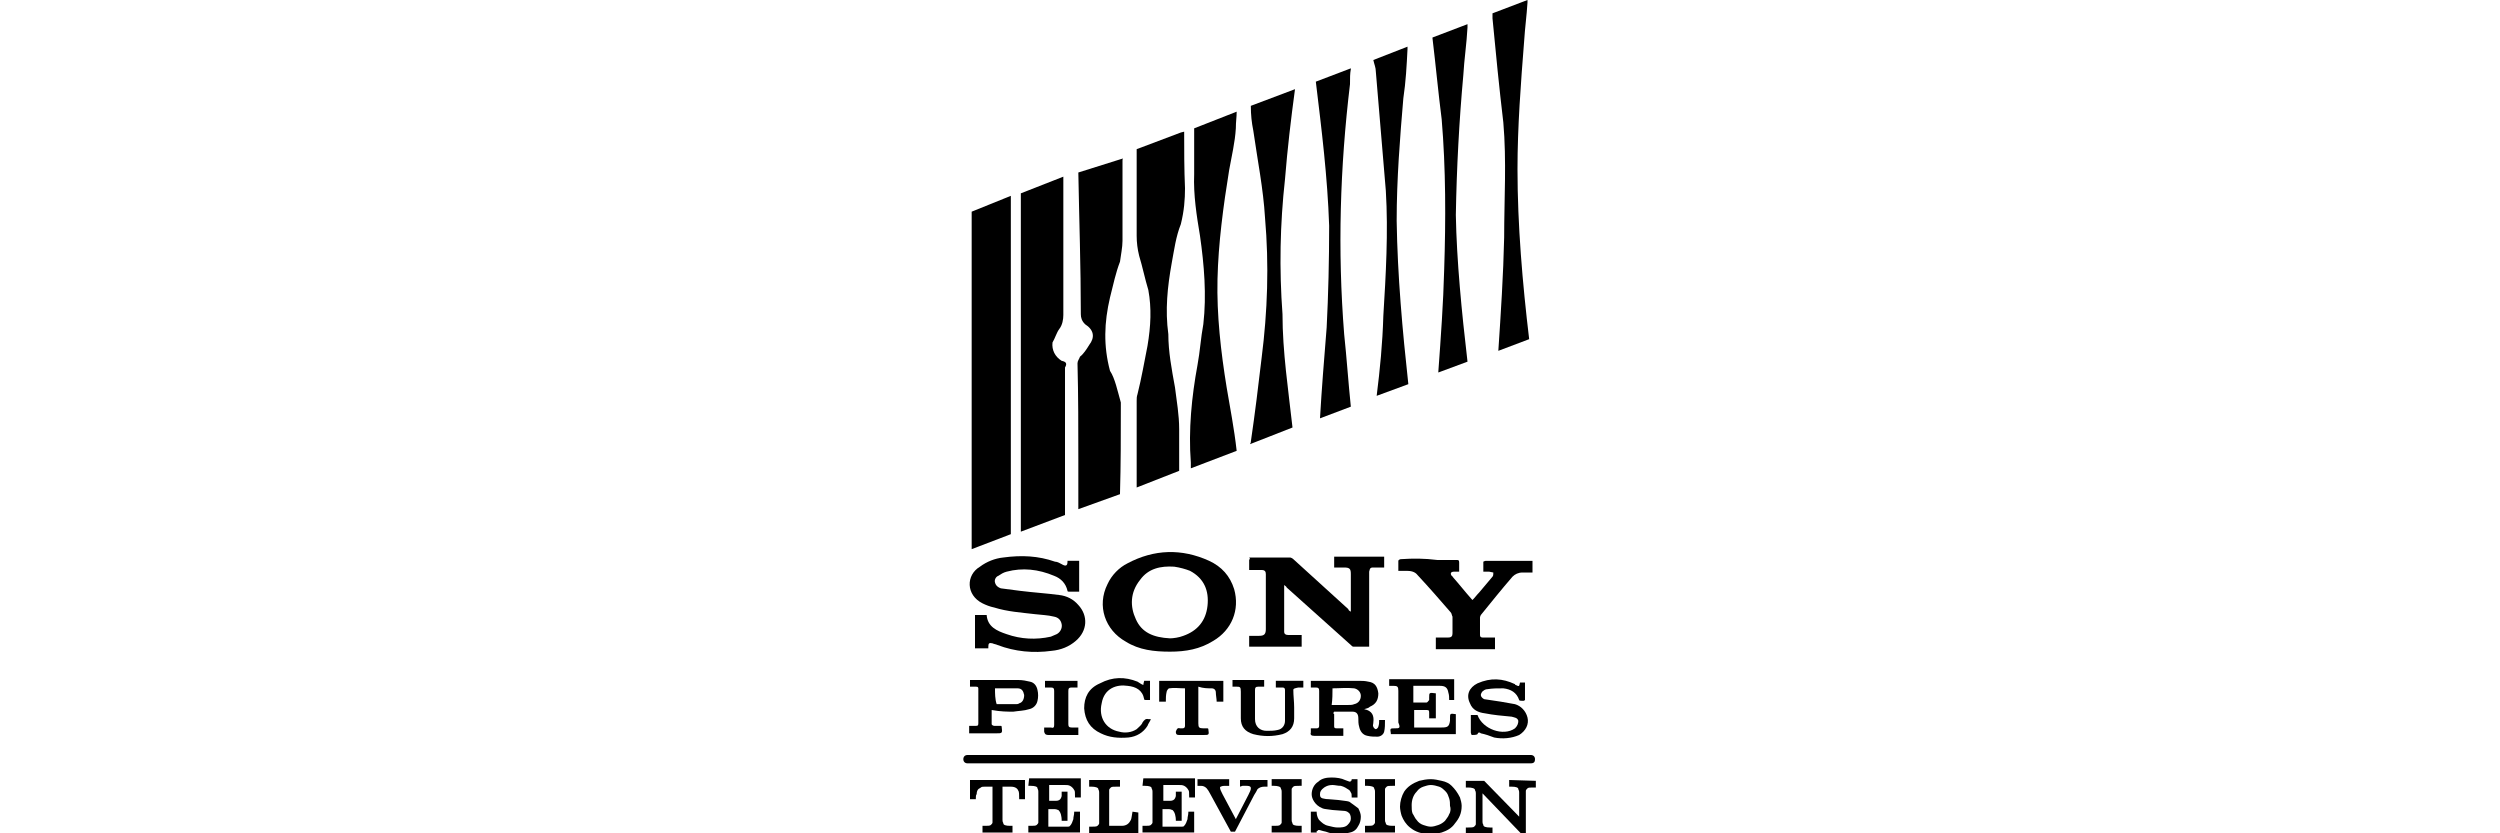 <?xml version="1.0" encoding="utf-8"?>
<!-- Generator: Adobe Illustrator 19.1.0, SVG Export Plug-In . SVG Version: 6.00 Build 0)  -->
<svg version="1.1" id="Слой_1" xmlns="http://www.w3.org/2000/svg" xmlns:xlink="http://www.w3.org/1999/xlink" x="0px" y="0px"
	 viewBox="-1550 659.3 300 100" style="enable-background:new -1550 659.3 300 100;" xml:space="preserve">
<style type="text/css">
	.st0{fill:none;}
</style>
<g>
	<g>
		<path class="st0" d="M-1376.6,754.3c-0.2-0.3-0.5-0.5-0.8-0.6s-0.6-0.2-1-0.2c-0.3,0-0.6,0.1-0.9,0.2c-0.3,0.1-0.5,0.3-0.8,0.6
			c-0.4,0.5-0.6,1-0.6,1.6c0,0.3,0.1,0.6,0.1,1c0.1,0.3,0.3,0.5,0.5,0.8c0.2,0.3,0.5,0.5,0.8,0.6s0.5,0.2,0.9,0.2
			c0.3,0,0.6-0.1,0.9-0.2c0.3-0.1,0.5-0.3,0.8-0.5c0.2-0.2,0.4-0.5,0.5-0.8c0.1-0.3,0.2-0.6,0.2-1c0-0.3-0.1-0.6-0.1-0.9
			C-1376.1,754.8-1376.4,754.6-1376.6,754.3z"/>
		<path class="st0" d="M-1388.1,743.8c0.3,0,0.5,0,0.8-0.1c0.5-0.1,0.8-0.5,0.8-1s-0.3-0.9-0.8-0.9c-0.9-0.1-1.7,0-2.6,0
			c0,0.6,0,1.3,0,2C-1389.4,743.8-1388.8,743.8-1388.1,743.8z"/>
		<path class="st0" d="M-1409.6,736.1c0.3-0.1,1-0.1,1.6-0.3c1.7-0.6,2.7-1.8,2.9-3.6c0.2-1.8-0.4-3.4-2.1-4.2
			c-0.6-0.3-1.3-0.5-1.9-0.5c-1.6-0.1-3.1,0.2-4.1,1.6c-1.1,1.5-1.2,3.2-0.4,4.9C-1412.9,735.4-1411.4,736-1409.6,736.1z"/>
		<path class="st0" d="M-1428.4,743.8c0.1,0,0.3-0.1,0.4-0.1c0.4-0.1,0.7-0.5,0.6-1c0-0.5-0.3-0.8-0.8-0.8c-0.9-0.1-1.8,0-2.7,0
			c0,0.6,0,1.3,0,2C-1429.9,743.8-1429.1,743.8-1428.4,743.8z"/>
		<path d="M-1400.1,726.5c0,0.4,0,0.8,0,1.2c0.5,0,1,0,1.5,0c0.4,0,0.5,0.2,0.5,0.5c0,2.2,0,4.4,0,6.6c0,0.6-0.2,0.8-0.8,0.8
			c-0.4,0-0.8,0-1.2,0c0,0.5,0,0.9,0,1.3c2.1,0,4.2,0,6.3,0c0-0.5,0-0.9,0-1.4c-0.5,0-1.1,0-1.6,0c-0.3,0-0.5-0.1-0.5-0.4
			c0-0.1,0-0.2,0-0.3c0-1.6,0-3.3,0-4.9c0-0.1,0-0.2,0-0.4c0.1,0.1,0.3,0.2,0.3,0.3c2.6,2.3,5.1,4.6,7.7,6.9
			c0.1,0.1,0.2,0.2,0.3,0.2c0.6,0,1.2,0,1.9,0c0-0.1,0-0.3,0-0.5c0-2.7,0-5.3,0-8c0-0.1,0-0.3,0-0.5c0.1-0.5,0.2-0.5,0.6-0.5
			c0.4,0,0.8,0,1.2,0c0-0.5,0-0.9,0-1.3c-2,0-4,0-6,0c0,0.4,0,0.8,0,1.3c0.4,0,0.8,0,1.2,0c0.7,0,0.8,0.2,0.8,0.8c0,1,0,2.1,0,3.2
			c0,0.4,0,0.8,0,1.3c-0.2-0.1-0.3-0.2-0.3-0.3c-2.2-2-4.4-4-6.6-6c-0.1-0.1-0.3-0.2-0.4-0.2c-1.6,0-3.3,0-4.9,0
			C-1399.9,726.4-1400.1,726.4-1400.1,726.5z"/>
		<path d="M-1432.1,731.7c0.4,0.2,0.9,0.4,1.4,0.5c1.6,0.5,3.2,0.6,4.9,0.8c0.8,0.1,1.5,0.1,2.3,0.3c0.5,0.1,0.8,0.4,0.9,0.9
			c0.1,0.5-0.2,1-0.6,1.2c-0.2,0.1-0.5,0.2-0.7,0.3c-1.8,0.4-3.6,0.3-5.3-0.3c-1.2-0.4-2.3-0.9-2.4-2.3c-0.5,0-1,0-1.4,0
			c0,1.4,0,2.7,0,4c0.5,0,1,0,1.6,0c0-0.1,0-0.1,0-0.2c0-0.4,0.1-0.5,0.5-0.4c0.2,0.1,0.4,0.1,0.6,0.2c2.1,0.8,4.3,1,6.5,0.7
			c1.1-0.1,2.1-0.5,2.9-1.2c1.4-1.2,1.5-3,0.3-4.3c-0.6-0.7-1.4-1.1-2.3-1.2c-1.5-0.2-3.1-0.3-4.7-0.5c-0.8-0.1-1.5-0.2-2.3-0.3
			c-0.3-0.1-0.6-0.3-0.7-0.7c-0.1-0.3,0.1-0.7,0.4-0.8c0.3-0.2,0.6-0.4,1-0.5c1.9-0.5,3.8-0.3,5.7,0.5c0.8,0.3,1.4,0.9,1.6,1.8
			c0,0.1,0.1,0.1,0.2,0.1c0.4,0,0.8,0,1.2,0c0-1.2,0-2.5,0-3.7c-0.5,0-1,0-1.4,0c0,0.1,0,0.1,0,0.1c0,0.5-0.2,0.6-0.7,0.3
			c-0.2-0.1-0.5-0.3-0.8-0.3c-2-0.7-4-0.8-6.2-0.5c-1,0.1-2,0.5-2.8,1.1C-1434.1,728.3-1434.1,730.7-1432.1,731.7z"/>
		<path d="M-1414.9,736.3c1.6,1,3.4,1.2,5.3,1.2c1.9,0,3.6-0.3,5.2-1.3c2.2-1.3,3.2-3.7,2.5-6.2c-0.5-1.6-1.5-2.7-3-3.4
			c-3.3-1.5-6.6-1.4-9.8,0.3c-1,0.5-1.9,1.4-2.4,2.5C-1418.4,732-1417.4,734.9-1414.9,736.3z M-1413.2,728.9c1-1.4,2.5-1.7,4.1-1.6
			c0.7,0.1,1.4,0.3,1.9,0.5c1.7,0.9,2.3,2.4,2.1,4.2c-0.2,1.8-1.2,3-2.9,3.6c-0.5,0.2-1.2,0.3-1.6,0.3c-2-0.1-3.4-0.7-4.1-2.3
			C-1414.4,732.1-1414.4,730.4-1413.2,728.9z"/>
		<path d="M-1381.9,726.4c-0.1,0-0.3,0.1-0.3,0.2c0,0.4,0,0.8,0,1.2c0.4,0,0.7,0,1,0c0.5,0,1,0.1,1.3,0.5c1.4,1.5,2.7,3,4,4.5
			c0.1,0.1,0.1,0.3,0.2,0.5c0,0.7,0,1.4,0,2c0,0.3-0.1,0.5-0.5,0.5c-0.5,0-1,0-1.5,0c0,0.5,0,0.9,0,1.4c2.4,0,4.7,0,7.1,0
			c0-0.5,0-0.9,0-1.4c-0.5,0-1,0-1.5,0c-0.2,0-0.3-0.1-0.3-0.3c0-0.7,0-1.4,0-2.1c0-0.1,0.1-0.3,0.1-0.3c1.3-1.6,2.5-3.1,3.8-4.6
			c0.3-0.3,0.7-0.5,1.2-0.5c0.4,0,0.8,0,1.2,0c0-0.5,0-1,0-1.4c-0.4,0-0.8,0-1.2,0c-1.4,0-2.9,0-4.4,0c-0.1,0-0.3,0.1-0.3,0.1
			c0,0.4,0,0.8,0,1.2c0.3,0,0.5,0,0.7,0c0.1,0,0.4,0.1,0.5,0.1c0,0.2,0,0.4-0.1,0.5c-0.5,0.6-1,1.2-1.6,1.9
			c-0.3,0.3-0.5,0.6-0.8,0.9c-0.1-0.1-0.1-0.1-0.1-0.1c-0.8-0.9-1.5-1.8-2.3-2.7c0-0.1-0.1-0.1-0.1-0.1c-0.2-0.3-0.1-0.5,0.3-0.5
			c0.2,0,0.3,0,0.6,0c0-0.4,0-0.8,0-1.1c0-0.3-0.1-0.3-0.3-0.3c-0.8,0-1.5,0-2.3,0C-1379.1,726.3-1380.4,726.3-1381.9,726.4z"/>
		<path d="M-1389.9,744.7c0.8,0,1.4,0,2.2,0c0.5,0,0.7,0.3,0.7,0.8c0,0.3,0,0.7,0.1,1c0.1,0.5,0.4,1,1,1.1c0.4,0.1,0.8,0.1,1.2,0.1
			c0.3,0,0.7-0.2,0.8-0.6c0.1-0.4,0.1-0.9,0.1-1.4c-0.3,0-0.5,0-0.7,0c0,0.3,0,0.5-0.1,0.8c0,0.1-0.2,0.3-0.3,0.3s-0.3-0.2-0.3-0.3
			c-0.1-0.1,0-0.3,0-0.5c0.1-0.8-0.1-1.4-1.1-1.6c0.3-0.1,0.5-0.1,0.7-0.3c0.7-0.3,1-0.8,1-1.6c-0.1-0.8-0.4-1.3-1.2-1.4
			c-0.4-0.1-0.8-0.1-1.2-0.1c-1.8,0-3.6,0-5.4,0c-0.1,0-0.1,0-0.3,0c0,0.3,0,0.5,0,0.8c0.2,0,0.4,0,0.6,0c0.3,0,0.4,0.1,0.4,0.4
			c0,1.4,0,2.8,0,4.2c0,0.2-0.1,0.3-0.3,0.3s-0.4,0-0.7,0c0,0.2,0,0.3,0,0.5c-0.1,0.3,0.1,0.4,0.4,0.4c0.8,0,1.6,0,2.5,0
			c0.3,0,0.6,0,1,0c0-0.3,0-0.6,0-0.9c-0.3,0-0.5,0-0.8,0s-0.3-0.1-0.3-0.3c0-0.5,0-0.9,0-1.4
			C-1390.1,744.9-1389.9,744.7-1389.9,744.7z M-1390.1,741.9c0.9,0,1.7-0.1,2.6,0c0.5,0.1,0.8,0.5,0.8,0.9c0,0.5-0.3,0.9-0.8,1
			c-0.2,0.1-0.5,0.1-0.8,0.1c-0.6,0-1.2,0-1.9,0C-1390.1,743.2-1390.1,742.5-1390.1,741.9z"/>
		<path d="M-1368.2,746.7c-1.4,1-3.9,0.1-4.5-1.6c-0.2,0-0.5,0-0.8,0c0,0.8,0,1.4,0,2.1c0,0.1,0.1,0.3,0.1,0.3c0.2,0,0.6,0,0.7-0.1
			c0.1-0.3,0.3-0.2,0.4-0.1c0.5,0.1,1.1,0.3,1.6,0.5c1,0.2,2.1,0.1,3-0.3c0.8-0.5,1.2-1.3,1-2.1c-0.2-0.8-0.8-1.4-1.5-1.6
			c-0.5-0.1-1.2-0.2-1.7-0.3c-0.7-0.1-1.4-0.2-2-0.3c-0.2-0.1-0.4-0.3-0.4-0.5c0-0.1,0.1-0.4,0.3-0.5c0.1-0.1,0.3-0.2,0.5-0.2
			c0.6-0.1,1.2-0.1,1.9-0.1c0.9,0.1,1.6,0.5,1.9,1.4c0,0.1,0.3,0.1,0.5,0.1c0.1,0,0.2-0.1,0.2-0.1c0-0.7,0-1.4,0-2.1
			c-0.3,0-0.5,0-0.6,0c-0.1,0.5-0.1,0.5-0.5,0.3c-0.1,0-0.1-0.1-0.1-0.1c-1.5-0.7-2.9-0.8-4.5-0.1c-1,0.5-1.4,1.4-0.9,2.4
			c0.3,0.8,1,1.1,1.8,1.2c1,0.2,2.1,0.3,3.2,0.4c0.3,0.1,0.7,0.1,0.8,0.5C-1367.8,746.1-1367.9,746.4-1368.2,746.7z"/>
		<path d="M-1382.6,746.7c-0.6,0-0.6,0-0.5,0.6c0,0.1,0,0.1,0,0.1c2.6,0,5.1,0,7.8,0c0-0.4,0-0.8,0-1.2s0-0.8,0-1.2
			c-0.7-0.1-0.7-0.1-0.7,0.5c0,0.1,0,0.2,0,0.3c-0.1,0.7-0.3,0.8-1,0.8c-1,0-2,0-3,0c-0.1,0-0.2,0-0.3,0c0-0.7,0-1.4,0-2.1
			c0.5,0,1,0,1.5,0c0.3,0,0.3,0.1,0.3,0.4c0,0.2,0,0.4,0,0.6c0.3,0,0.5,0,0.8,0c0-1,0-2,0-3c-0.8-0.1-0.8-0.1-0.8,0.5
			c0,0.1,0,0.2,0,0.3c-0.1,0.1-0.2,0.3-0.3,0.3c-0.5,0-1,0-1.6,0c0-0.7,0-1.4,0-2c0.1,0,0.2,0,0.3,0c1,0,2,0,2.9,0
			c0.6,0,0.9,0.2,1,0.8c0.1,0.3,0.1,0.6,0.1,0.9c0.2,0,0.4,0,0.6,0c0-0.8,0-1.6,0-2.5c-2.6,0-5.2,0-7.8,0c0,0.3,0,0.5,0,0.8
			c0.2,0,0.3,0,0.5,0c0.5,0,0.6,0.1,0.6,0.6c0,1.2,0,2.5,0,3.8C-1381.9,746.7-1382.1,746.7-1382.6,746.7z"/>
		<path d="M-1428.4,744.7c0.6-0.1,1.3-0.1,1.9-0.3c0.5-0.1,0.9-0.5,1-1c0.1-0.4,0.1-0.9,0-1.3c-0.1-0.5-0.4-0.9-0.9-1
			c-0.4-0.1-0.9-0.2-1.4-0.2c-1.9,0-3.6,0-5.5,0c-0.1,0-0.2,0-0.3,0c0,0.3,0,0.5,0,0.8c0.3,0,0.5,0,0.7,0c0.3,0,0.3,0.1,0.3,0.3
			c0,1.4,0,2.7,0,4.1c0,0.3-0.1,0.3-0.3,0.3c-0.3,0-0.5,0-0.8,0c0,0.3,0,0.6,0,0.9c1.1,0,2.1,0,3.2,0c0.8,0,0.8,0,0.7-0.8
			c0,0,0-0.1-0.1-0.1c-0.3,0-0.5,0-0.8,0c-0.1,0-0.3-0.1-0.3-0.2c0-0.5,0-1.1,0-1.7C-1429.9,744.7-1429.1,744.7-1428.4,744.7z
			 M-1430.6,741.9c0.9,0,1.8,0,2.7,0c0.5,0,0.7,0.3,0.8,0.8c0,0.5-0.2,0.9-0.6,1c-0.1,0.1-0.3,0.1-0.4,0.1c-0.8,0-1.6,0-2.3,0
			C-1430.6,743.2-1430.6,742.5-1430.6,741.9z"/>
		<path d="M-1394.2,741.8c0.2,0,0.4,0,0.6,0c0-0.3,0-0.6,0-0.8c-1.1,0-2.2,0-3.3,0c0,0.3,0,0.5,0,0.8c0.3,0,0.5,0,0.8,0
			c0.2,0,0.3,0.1,0.3,0.3c0,1.2,0,2.5,0,3.7c0,0.5-0.3,1-0.9,1.1c-0.4,0.1-0.9,0.1-1.3,0.1c-0.8,0-1.4-0.5-1.4-1.4
			c0-1.2,0-2.3,0-3.5c0-0.3,0.1-0.4,0.4-0.4s0.5,0,0.7,0c0-0.3,0-0.6,0-0.8c-1.3,0-2.5,0-3.8,0c0,0.3,0,0.5,0,0.8c0.1,0,0.3,0,0.4,0
			c0.5,0,0.6,0,0.6,0.6c0,1.1,0,2.1,0,3.2c0,1,0.5,1.6,1.5,1.9c1.2,0.3,2.3,0.3,3.5,0c0.9-0.3,1.4-0.9,1.4-1.9c0-0.4,0-0.9,0-1.3
			c0-0.7-0.1-1.4-0.1-2.1C-1394.8,741.9-1394.6,741.9-1394.2,741.8z"/>
		<path d="M-1419.9,744.3c0.1,1.4,0.7,2.4,2,3c1,0.5,2.1,0.6,3.3,0.5c1-0.1,1.8-0.6,2.3-1.4c0.1-0.3,0.3-0.5,0.4-0.8
			c-0.1,0-0.3,0-0.3,0c-0.3-0.1-0.5,0.1-0.7,0.4c-0.1,0.3-0.4,0.5-0.7,0.8c-0.6,0.4-1.4,0.5-2.1,0.3c-1.6-0.3-2.5-1.7-2.1-3.4
			c0.3-1.8,1.8-2.3,3.1-2.1c1,0.1,1.8,0.5,2,1.6c0,0.1,0.1,0.1,0.2,0.1c0.1,0,0.3,0,0.5,0c0-0.8,0-1.5,0-2.3c-0.3,0-0.5,0-0.7,0
			c0,0.1-0.1,0.3-0.1,0.5c-0.3-0.1-0.5-0.3-0.7-0.4c-1.5-0.6-3-0.6-4.5,0.2C-1419.4,741.9-1419.9,743-1419.9,744.3z"/>
		<path d="M-1404.6,741.9c0.3,0,0.5,0.2,0.5,0.5c0,0.3,0.1,0.8,0.1,1.1c0.3,0,0.5,0,0.8,0c0-0.8,0-1.6,0-2.5c-2.6,0-5.2,0-7.7,0
			c0,0.8,0,1.6,0,2.5c0.3,0,0.5,0,0.8,0c0-0.4,0-0.8,0.1-1.2c0-0.1,0.2-0.4,0.3-0.4c0.6-0.1,1.2,0,1.9,0c0,1.5,0,3,0,4.5
			c0,0.2-0.1,0.3-0.3,0.3c-0.1,0-0.1,0-0.3,0c-0.3-0.1-0.4,0.1-0.5,0.4c0,0.4,0.2,0.4,0.5,0.4c1,0,1.9,0,2.8,0c0.7,0,0.7,0,0.6-0.7
			c0,0,0-0.1-0.1-0.1c-0.1,0-0.3,0-0.5,0c-0.5,0-0.6-0.1-0.6-0.6c0-1.2,0-2.4,0-3.6c0-0.2,0-0.5,0-0.8
			C-1405.6,741.9-1405.1,741.9-1404.6,741.9z"/>
		<path d="M-1424.1,747.5c1.1,0,2.1,0,3.2,0c0.1,0,0.2,0,0.3,0c0-0.3,0-0.5,0-0.9c-0.3,0-0.5,0-0.8,0s-0.4-0.1-0.4-0.4
			c0-1.4,0-2.7,0-4c0-0.3,0.1-0.4,0.4-0.4c0.2,0,0.5,0,0.7,0c0-0.3,0-0.6,0-0.8c-1.3,0-2.6,0-3.9,0c0,0.3,0,0.5,0,0.8
			c0.3,0,0.5,0,0.7,0c0.3,0,0.4,0.1,0.4,0.4c0,1.4,0,2.7,0,4.1c0,0.3-0.1,0.4-0.4,0.3c-0.3,0-0.5,0-0.8,0c0,0.2,0,0.3,0,0.5
			C-1424.6,747.5-1424.4,747.5-1424.1,747.5z"/>
		<path d="M-1433.6,755.2h0.7v-0.1c0-0.2,0-0.4,0.1-0.5c0-0.3,0.1-0.5,0.2-0.6c0.1-0.1,0.2-0.1,0.3-0.2c0.1-0.1,0.3-0.1,0.5-0.1h0.9
			v4c0,0.2,0,0.2,0,0.3l0,0c0,0.1-0.1,0.2-0.2,0.3c-0.1,0.1-0.4,0.1-0.7,0.1h-0.3v0.8h3.6v-0.8h-0.3c-0.5,0-0.8-0.1-0.8-0.3
			c0-0.1-0.1-0.1-0.1-0.4v-4h1c0.5,0,0.8,0.2,0.9,0.5c0.1,0.1,0.1,0.5,0.1,0.9v0.1h0.7v-2.3h-6.6L-1433.6,755.2L-1433.6,755.2z"/>
		<path d="M-1426.6,753.6h0.3c0.5,0,0.8,0.1,0.8,0.3c0,0.1,0.1,0.1,0.1,0.4v3.4c0,0.2,0,0.2,0,0.3l0,0c0,0.1-0.1,0.2-0.2,0.3
			c-0.1,0.1-0.4,0.1-0.7,0.1h-0.3v0.8h6.2v-2.5h-0.7v0.1c0,0.3-0.1,0.5-0.1,0.8c-0.1,0.3-0.2,0.6-0.4,0.8c-0.1,0.1-0.1,0.1-0.3,0.1
			c-0.1,0-0.3,0-0.5,0h-1.8v-2.1h0.8c0.2,0,0.3,0.1,0.4,0.1c0.1,0.1,0.2,0.2,0.3,0.5c0,0.1,0.1,0.3,0.1,0.7v0.1h0.7v-3.5h-0.7v0.1
			c0,0.1,0,0.3,0,0.4c0,0.1-0.1,0.3-0.1,0.3c-0.1,0.2-0.3,0.3-0.6,0.3h-0.8v-1.9h1.8c0.3,0,0.5,0,0.7,0.1s0.4,0.3,0.5,0.5
			c0.1,0.1,0.1,0.3,0.1,0.8v0.1h0.7v-2.3h-6.2L-1426.6,753.6L-1426.6,753.6z"/>
		<path d="M-1414.1,756.7c-0.1,0.5-0.1,0.8-0.2,1c-0.2,0.4-0.5,0.7-1.1,0.7h-1.5v-4c0-0.2,0-0.2,0-0.3l0,0c0-0.1,0.1-0.2,0.2-0.3
			c0.1-0.1,0.3-0.1,0.7-0.1h0.4v-0.8h-3.7v0.8h0.3c0.4,0,0.8,0.1,0.8,0.3c0,0.1,0.1,0.1,0.1,0.4v3.4c0,0.2,0,0.2,0,0.3l0,0
			c0,0.1-0.1,0.2-0.2,0.3c-0.1,0.1-0.4,0.1-0.7,0.1h-0.3v0.8h5.9v-2.5L-1414.1,756.7L-1414.1,756.7z"/>
		<path d="M-1412.9,753.6h0.3c0.5,0,0.8,0.1,0.8,0.3c0,0.1,0.1,0.1,0.1,0.4v3.4c0,0.2,0,0.2,0,0.3l0,0c0,0.1-0.1,0.2-0.2,0.3
			c-0.1,0.1-0.4,0.1-0.7,0.1h-0.3v0.8h6.2v-2.5h-0.7v0.1c0,0.3-0.1,0.5-0.1,0.8c-0.1,0.3-0.2,0.6-0.4,0.8c-0.1,0.1-0.1,0.1-0.3,0.1
			c-0.1,0-0.3,0-0.5,0h-1.8v-2.1h0.8c0.2,0,0.3,0.1,0.4,0.1c0.1,0.1,0.2,0.2,0.3,0.5c0,0.1,0.1,0.3,0.1,0.7v0.1h0.7v-3.5h-0.7v0.1
			c0,0.1,0,0.3,0,0.4c0,0.1-0.1,0.3-0.1,0.3c-0.1,0.2-0.3,0.3-0.6,0.3h-0.8v-1.9h1.8c0.3,0,0.5,0,0.7,0.1s0.4,0.3,0.5,0.5
			c0.1,0.1,0.1,0.3,0.1,0.8v0.1h0.7v-2.3h-6.2L-1412.9,753.6L-1412.9,753.6z"/>
		<path d="M-1400.9,753.6h0.5c0.5,0,0.5,0.2,0.5,0.3c0,0.2-0.1,0.4-0.3,0.8l-1.5,2.9l-1.6-3c-0.2-0.4-0.3-0.6-0.3-0.8
			c0-0.1,0.1-0.1,0.1-0.1s0.1-0.1,0.5-0.1h0.5v-0.8h-3.8v0.8h0.4c0.3,0,0.5,0.1,0.7,0.3c0.1,0.1,0.3,0.4,0.5,0.8l2.4,4.4h0.5
			l2.3-4.4c0.2-0.3,0.3-0.5,0.4-0.7c0.2-0.2,0.5-0.3,0.8-0.3h0.4v-0.8h-3.3v0.8L-1400.9,753.6L-1400.9,753.6z"/>
		<path d="M-1397.4,753.6h0.3c0.4,0,0.8,0.1,0.8,0.3c0,0.1,0.1,0.1,0.1,0.4v3.4c0,0.2,0,0.2,0,0.3l0,0c0,0.1-0.1,0.2-0.2,0.3
			c-0.1,0.1-0.4,0.1-0.7,0.1h-0.3v0.8h3.6v-0.8h-0.3c-0.5,0-0.8-0.1-0.8-0.3c0-0.1-0.1-0.1-0.1-0.4v-3.4c0-0.2,0-0.2,0-0.3l0,0
			c0-0.1,0.1-0.2,0.2-0.3c0.1-0.1,0.3-0.1,0.7-0.1h0.3v-0.8h-3.6V753.6z"/>
		<path d="M-1388.1,755.5c-0.3-0.1-0.7-0.1-1.3-0.2l-1.2-0.1c-0.4,0-0.6-0.1-0.7-0.1c-0.3-0.1-0.3-0.3-0.3-0.5
			c0-0.3,0.1-0.5,0.5-0.8c0.3-0.2,0.6-0.3,1-0.3c0.3,0,0.6,0.1,1,0.1c0.4,0.1,0.7,0.3,1,0.5c0.1,0.1,0.1,0.1,0.2,0.3
			c0.1,0.1,0.1,0.3,0.1,0.5v0.1h0.7v-2.2h-0.7v0.1c0,0.1-0.1,0.1-0.1,0.1c0,0.1-0.1,0.1-0.1,0.1c-0.1,0-0.3-0.1-0.6-0.2
			c-0.4-0.2-1-0.3-1.6-0.3c-0.6,0-1.2,0.1-1.6,0.5c-0.5,0.3-0.8,0.9-0.8,1.5c0,0.3,0.1,0.6,0.3,0.9c0.2,0.3,0.5,0.6,1,0.8
			c0.2,0.1,0.6,0.1,1.2,0.2l1.3,0.1c0.3,0,0.5,0.1,0.6,0.2c0.2,0.1,0.3,0.4,0.3,0.7c0,0.3-0.1,0.5-0.4,0.8c-0.3,0.3-0.8,0.3-1.2,0.3
			c-0.3,0-0.7-0.1-1.1-0.2c-0.5-0.1-0.8-0.4-1.1-0.7c-0.1-0.1-0.3-0.5-0.3-0.9v-0.1h-0.7v2.5h0.7v-0.1c0-0.1,0-0.1,0.1-0.1
			c0,0,0,0,0.1-0.1c0.1,0,0.1,0,0.1,0c0.1,0,0.3,0.1,0.8,0.2c0.5,0.2,1.1,0.3,1.7,0.3c0.4,0,0.8-0.1,1.2-0.2c0.5-0.1,0.8-0.4,1-0.8
			c0.2-0.3,0.3-0.7,0.3-1.1c0-0.3-0.1-0.6-0.3-1C-1387.4,756-1387.8,755.7-1388.1,755.5z"/>
		<path d="M-1386.2,753.6h0.3c0.4,0,0.8,0.1,0.8,0.3c0,0.1,0.1,0.1,0.1,0.4v3.4c0,0.2,0,0.2,0,0.3l0,0c0,0.1-0.1,0.2-0.2,0.3
			c-0.1,0.1-0.4,0.1-0.7,0.1h-0.3v0.8h3.6v-0.8h-0.3c-0.5,0-0.8-0.1-0.8-0.3c0-0.1-0.1-0.1-0.1-0.4v-3.4c0-0.2,0-0.2,0-0.3l0,0
			c0-0.1,0.1-0.2,0.2-0.3c0.1-0.1,0.3-0.1,0.7-0.1h0.3v-0.8h-3.6V753.6z"/>
		<path d="M-1375.8,753.6c-0.3-0.3-0.7-0.5-1.2-0.6c-0.4-0.1-0.9-0.2-1.3-0.2c-0.5,0-1,0.1-1.4,0.2c-0.8,0.3-1.4,0.7-1.8,1.3
			c-0.3,0.5-0.5,1.2-0.5,1.8c0,0.3,0.1,0.8,0.2,1.1c0.2,0.5,0.5,1,1,1.4c0.6,0.5,1.4,0.8,2.5,0.8c0.5,0,0.9-0.1,1.3-0.2
			c0.6-0.2,1.2-0.5,1.6-1.1c0.5-0.6,0.8-1.2,0.8-2.1c0-0.3-0.1-0.7-0.2-1C-1375.1,754.4-1375.4,754-1375.8,753.6z M-1376.1,757
			c-0.1,0.3-0.3,0.5-0.5,0.8c-0.2,0.2-0.5,0.4-0.8,0.5s-0.6,0.2-0.9,0.2s-0.6-0.1-0.9-0.2s-0.6-0.3-0.8-0.6
			c-0.2-0.2-0.3-0.5-0.5-0.8c-0.1-0.3-0.1-0.6-0.1-1c0-0.6,0.2-1.2,0.6-1.6c0.2-0.3,0.5-0.5,0.8-0.6s0.6-0.2,0.9-0.2s0.7,0.1,1,0.2
			s0.5,0.3,0.8,0.6c0.2,0.2,0.3,0.5,0.4,0.8c0.1,0.3,0.1,0.6,0.1,0.9C-1375.9,756.3-1375.9,756.7-1376.1,757z"/>
		<path d="M-1368.9,752.9v0.8h0.3c0.5,0,0.8,0.1,0.8,0.3c0,0.1,0.1,0.1,0.1,0.4v2.9l-4.2-4.3h-2.2v0.8h0.3c0.4,0,0.8,0.1,0.8,0.3
			c0,0.1,0.1,0.1,0.1,0.4v3.4c0,0.2,0,0.2,0,0.3l0,0c0,0.1-0.1,0.2-0.2,0.3c-0.1,0.1-0.4,0.1-0.7,0.1h-0.3v0.8h3.2v-0.8h-0.3
			c-0.5,0-0.8-0.1-0.8-0.3c0-0.1-0.1-0.1-0.1-0.4v-3.4l4.7,4.9h0.5v-4.9c0-0.2,0-0.2,0-0.3l0,0c0-0.1,0.1-0.2,0.2-0.3
			c0.1-0.1,0.3-0.1,0.7-0.1h0.3V753L-1368.9,752.9L-1368.9,752.9z"/>
		<path d="M-1365.8,750.4c0-0.3-0.2-0.5-0.5-0.5h-67.6c-0.3,0-0.5,0.2-0.5,0.5c0,0.3,0.2,0.5,0.5,0.5h67.6
			C-1365.9,750.9-1365.8,750.7-1365.8,750.4z"/>
	</g>
	<g>
		<g>
			<path d="M-1384.8,706.8C-1384.8,706.8-1384.9,706.8-1384.8,706.8l3.8-1.4c-0.7-6.4-1.3-13-1.4-19.6c0-5,0.4-10,0.8-14.7
				c0.3-2,0.4-3.9,0.5-5.9c0-0.1,0-0.1,0-0.3l-4.1,1.6c0.1,0.5,0.3,0.9,0.3,1.4c0.4,4.7,0.8,9.5,1.2,14.3c0.3,5,0,10.1-0.3,15
				C-1384.1,700.6-1384.4,703.6-1384.8,706.8z"/>
			<path d="M-1396.1,697c-0.4-5.4-0.3-10.8,0.3-16.2c0.3-3.7,0.7-7.1,1.2-10.8l-5.3,2l0,0c0,1.1,0.1,2,0.3,3c0.5,3.5,1.2,7,1.4,10.4
				c0.5,5.7,0.3,11.3-0.4,16.8c-0.4,3.4-0.8,6.7-1.3,10.1c0,0.1,0,0.1-0.1,0.3l5.1-2C-1395.4,706.1-1396.1,701.5-1396.1,697z"/>
			<path d="M-1391.6,709.5l3.7-1.4c-0.3-2.9-0.5-5.9-0.8-8.7c-0.8-10.1-0.5-20,0.7-30c0-0.7,0-1.3,0.1-1.8c0,0,0,0,0-0.1l-4.2,1.6
				l0,0c0.7,5.8,1.4,11.4,1.6,17.3c0,4.1-0.1,8.3-0.3,12.2C-1391.1,702.3-1391.4,706-1391.6,709.5z"/>
		</g>
		<path d="M-1422.6,702.6c-0.8-0.5-1.2-1.3-1.1-2.2c0.3-0.5,0.5-1.2,0.8-1.6c0.4-0.5,0.5-1.2,0.5-1.7c0-5.7,0-11,0-16.6l-5.1,2
			c0,12.2,0,24.4,0,36.7l0,0v3.9l5.3-2c0-0.1,0-0.3,0-0.4c0-5.3,0-10.6,0-15.9c0-0.4,0-1.1,0-1.4
			C-1421.9,702.9-1422.1,702.7-1422.6,702.6z"/>
		<g>
			<path d="M-1374.4,668.3c0.1-1.8,0.4-3.8,0.5-5.7c0-0.1,0-0.1,0-0.1v-0.3l-4.2,1.6v0.1c0.4,3.3,0.7,6.6,1.1,9.7
				c0.5,5.9,0.5,12.1,0.3,18.1c-0.1,3.9-0.4,8.1-0.7,12.2c0,0,0,0,0,0.1l3.5-1.3c-0.7-6-1.3-12.1-1.4-17.6
				C-1375.2,679.4-1374.9,673.8-1374.4,668.3z"/>
			<path d="M-1370.2,701.4l3.7-1.4c-0.8-6.7-1.4-13.7-1.4-20.4c0-5.1,0.4-10.3,0.8-15.4c0.1-1.6,0.3-3,0.4-4.6c0-0.1,0-0.1,0-0.3
				l-4.2,1.6v0.3l0,0l0,0v0.3c0.4,4.2,0.8,8.3,1.3,12.5c0.4,4.6,0.1,9.2,0.1,13.8C-1369.6,692.3-1369.9,696.9-1370.2,701.4z"/>
		</g>
		<path d="M-1433.4,684.7C-1433.4,684.8-1433.4,684.8-1433.4,684.7c0,8,0,15.8,0,23.8c0,5.5,0,10.9,0,16.4l0,0v0.3l4.7-1.8v-4.5l0,0
			c0-12,0-24,0-36.1L-1433.4,684.7z"/>
		<path d="M-1420.6,680c0.1,5.7,0.3,11.3,0.3,17c0,0.4,0.1,0.8,0.5,1.2c1.1,0.7,1.2,1.6,0.5,2.5c-0.3,0.5-0.7,1.1-1.1,1.4
			c-0.1,0.3-0.3,0.5-0.3,0.8c0.1,3.9,0.1,7.8,0.1,11.6l0,0v5.9l5-1.8v-0.1c0.1-3.4,0.1-7,0.1-10.4c0-0.3,0-0.4,0-0.5
			c-0.4-1.4-0.7-2.9-1.3-3.8c-0.8-3-0.7-5.8,0-8.8c0.4-1.6,0.7-3,1.2-4.3c0.1-0.8,0.3-1.7,0.3-2.5c0-3.3,0-6.4,0-9.6
			c0-0.1,0-0.3,0.1-0.3L-1420.6,680z"/>
		<path d="M-1407.9,675.1l-0.4,0.1l0,0l-5.3,2c0,0.1,0,0.3,0,0.3c0,3.3,0,6.7,0,10.1c0,0.8,0.1,1.6,0.3,2.4c0.4,1.3,0.7,2.8,1.1,4.1
			c0.4,2.2,0.3,4.3-0.1,6.7c-0.4,2-0.7,3.8-1.2,5.8c-0.1,0.3-0.1,0.5-0.1,0.8c0,2.6,0,5.1,0,7.8l0,0v2.6l5.1-2v-0.1
			c0-1.6,0-3.3,0-4.9c0-1.7-0.3-3.4-0.5-5c-0.4-2.2-0.8-4.3-0.8-6.4c-0.4-2.9-0.1-5.7,0.4-8.5c0.3-1.6,0.5-3.2,1.1-4.7
			c0.4-1.6,0.5-3,0.5-4.3C-1407.9,679.6-1407.9,677.3-1407.9,675.1L-1407.9,675.1L-1407.9,675.1
			C-1407.9,675.2-1407.9,675.1-1407.9,675.1z"/>
		<path d="M-1402.8,705.8c-0.7-4.3-1.2-8.7-1.1-13c0.1-4.3,0.7-8.8,1.4-13.1c0.3-1.7,0.7-3.3,0.8-5c0-0.8,0.1-1.3,0.1-2l-5.1,2
			c0,0,0,0.3,0,0.4c0,1.7,0,3.4,0,5.1c-0.1,2.5,0.3,5,0.7,7.4c0.5,3.5,0.8,7.1,0.4,10.6c-0.3,1.6-0.4,3.3-0.7,4.9
			c-0.7,3.8-1.1,7.8-0.8,11.7c0,0.1,0,0.4,0,0.7l5.5-2.1l0,0C-1401.9,710.7-1402.4,708.2-1402.8,705.8z"/>
	</g>
</g>
</svg>
